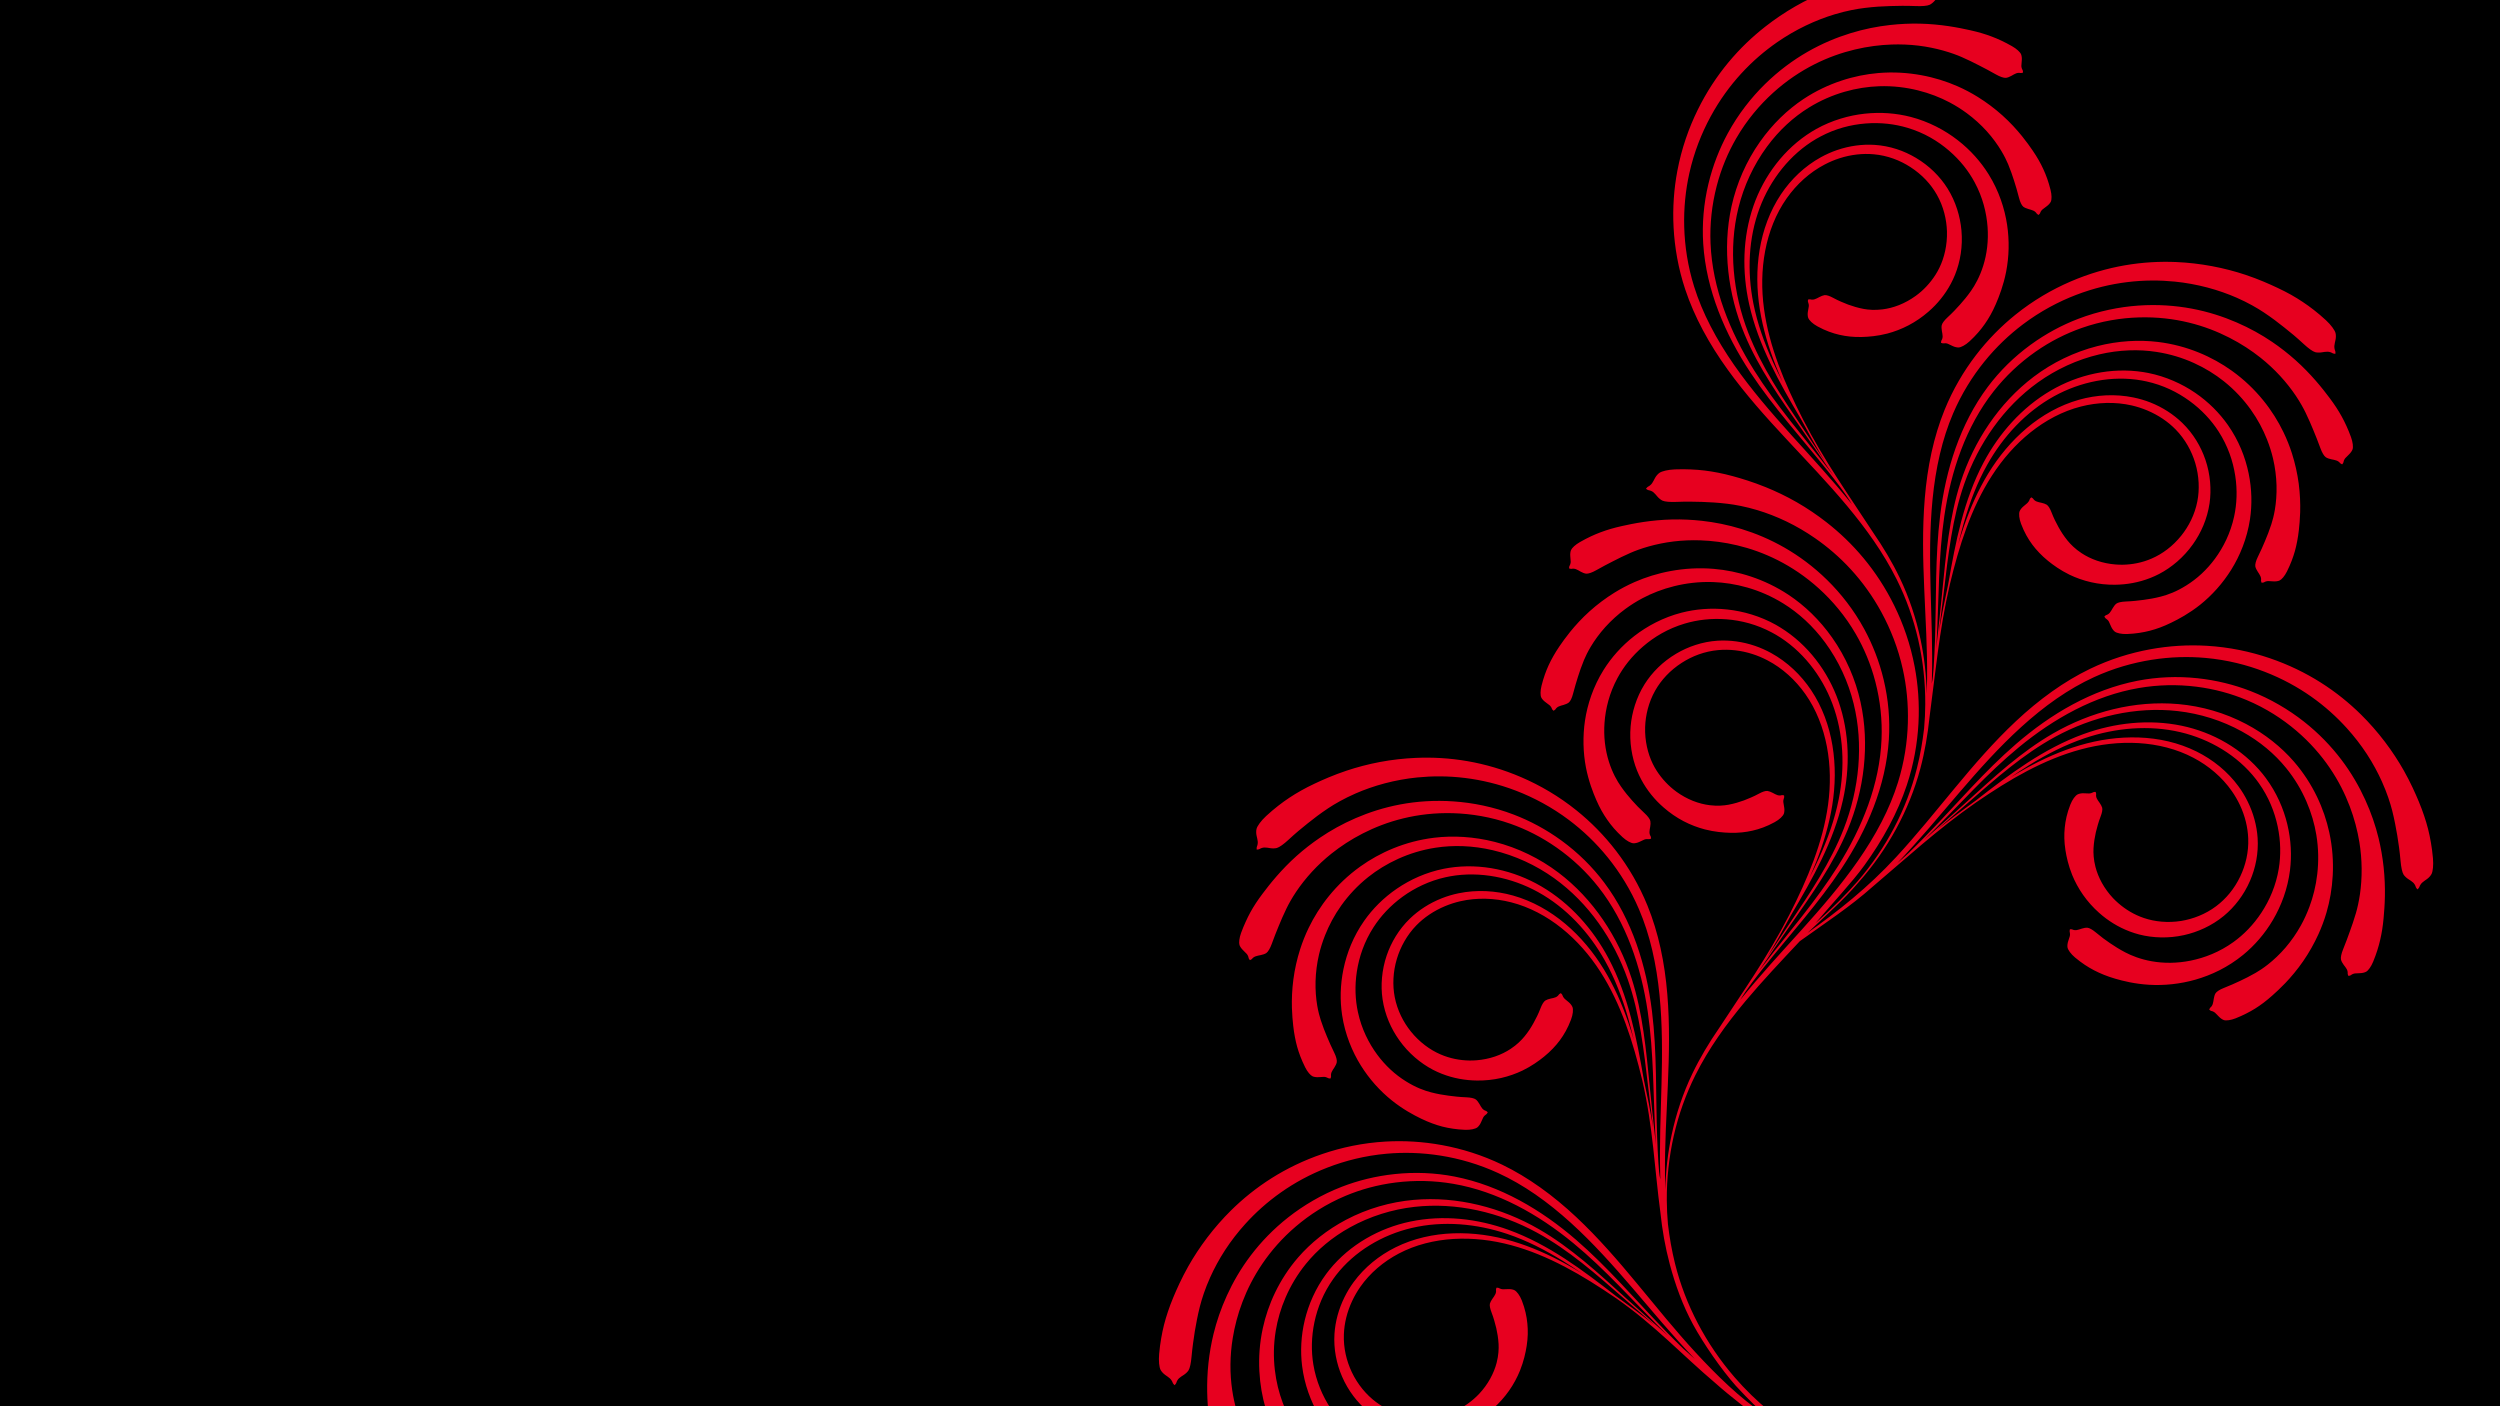 <?xml version="1.0" encoding="UTF-8"?>
<svg version="1.1" viewBox="0 0 1920 1080" xmlns="http://www.w3.org/2000/svg">
<defs>
<clipPath id="a">
<path d="m0-27.638h1920v1080h-1920z" color="#000000"/>
</clipPath>
</defs>
<g transform="translate(0 27.638)">
<path d="m0-27.638h1920v1080h-1920z" color="#000000"/>
<path d="m1466-48.062c-2.009 0.007-3.923 0.047-5.781 0.125-3.716 0.157-7.22 0.459-10.656 0.875-1.718 0.208-3.399 0.444-5.125 0.719-1.726 0.275-3.466 0.586-5.25 0.938-3.568 0.703-7.316 1.57-11.406 2.688-6.403 1.749-15.281 4.389-25.125 8.375-7.626 3.091-15.829 6.996-23.844 11.594-8.014 4.597-15.834 9.895-23 15.5-9.791 7.659-19.478 16.758-28.531 27.687-8.626 10.419-16.668 22.494-23.469 36.344-6.801 13.849-12.349 29.468-15.625 46.844-2.554 13.562-3.694 28.16-2.875 43.469 0.819 15.309 3.566 31.362 8.938 47.531 3.488 10.469 8.034 20.911 13.562 31.281 5.633 10.567 12.065 20.634 18.969 30.219 13.738 19.083 29.279 36.416 45.031 53.312 15.802 16.957 31.809 33.583 46.594 51.281 14.614 17.5 28.071 36.153 38.313 56.719 7.268 14.583 12.796 30.122 16.469 46.25 3.673 16.128 5.506 32.829 5.406 49.687-0.036 6.085-0.327 12.2-0.875 18.312-1.196 10.223-2.962 20.4-5.469 30.438-3.943 15.81-9.851 31.194-17.531 45.844-7.68 14.65-17.133 28.557-28.156 41.312-7.487 8.664-19.395 20.797-32.344 32.156 12.852-15.218 28.366-31.627 37.656-44.531 6.904-9.584 13.336-19.651 18.969-30.219 5.528-10.37 10.074-20.812 13.563-31.281 5.372-16.169 8.149-32.222 8.969-47.531 0.819-15.309-0.352-29.907-2.906-43.469-3.276-17.376-8.824-32.994-15.625-46.844-6.801-13.849-14.843-25.925-23.469-36.344-9.053-10.93-18.741-20.029-28.531-27.687-7.166-5.605-14.986-10.903-23-15.5-8.014-4.597-16.218-8.471-23.844-11.562-9.844-3.986-18.722-6.657-25.125-8.406-4.09-1.117-7.838-1.984-11.406-2.688-1.784-0.352-3.524-0.662-5.25-0.938-1.726-0.275-3.407-0.511-5.125-0.719-3.437-0.416-6.94-0.687-10.656-0.844-3.716-0.157-7.684-0.209-12.094-0.031-5.345 0.216-9.975 1.364-11.844 2.625-1.272 0.858-2.72 2.556-3.5 4.062-0.946 1.829-1.199 2.332-2.188 3.906-0.581 0.925-1.943 2.103-2.812 2.5-0.855 0.391-1.51 1.264-1.906 1.812 0.558 0.382 1.425 1.05 2.344 1.156 0.934 0.107 2.588 0.801 3.375 1.531 1.341 1.244 1.687 1.641 2.969 3.188 1.056 1.274 2.703 2.627 3.969 3.219 1.86 0.869 5.989 1.155 10.625 0.969 3.824-0.154 7.236-0.196 10.469-0.188 3.233 0.008 6.262 0.086 9.281 0.188 3.019 0.102 6.033 0.25 9.219 0.469 3.185 0.219 6.556 0.519 10.281 0.969 5.832 0.704 13.952 2.151 23.062 4.906 7.061 2.132 14.712 5.045 22.281 8.688 7.57 3.642 15.073 8.047 21.938 12.812 9.379 6.511 18.744 14.388 27.625 24.094 8.467 9.248 16.522 20.172 23.438 32.906 6.916 12.734 12.749 27.311 16.375 43.656 2.832 12.757 4.289 26.582 3.875 41.219-0.414 14.636-2.727 30.083-7.594 45.688-3.145 10.114-7.364 20.26-12.594 30.406-5.33 10.339-11.477 20.265-18.094 29.781-13.187 18.952-28.305 36.415-43.719 53.531-15.478 17.18-31.229 34.152-46.781 53.437 5.378-8.914 12.196-17.551 18.188-25.094 10.206-12.833 20.774-25.173 30.969-37.656 10.195-12.484 20.034-25.117 28.844-38.469 9.737-14.746 18.174-30.462 24.5-47 6.326-16.538 10.533-33.895 11.688-51.812 0.963-15.268-0.357-30.759-3.969-45.875-3.414-14.288-8.59-27.3-14.875-38.875-4.062-7.478-8.566-14.339-13.375-20.625-4.809-6.286-9.934-12.027-15.188-17.188-10.508-10.32-21.617-18.454-32.688-24.812-11.167-6.409-22.25-10.988-32.906-14.281-10.656-3.293-20.898-5.27-30.594-6.344-7.407-0.821-15.194-1.199-22.75-1.031-7.826 0.177-15.35 0.923-22 1.906-6.65 0.983-12.415 2.203-16.688 3.156-6.349 1.417-11.37 2.915-16.344 4.781s-9.893 4.123-15.781 7.469c-3.569 2.028-6.261 4.533-6.969 6.25-0.482 1.168-0.7 3.118-0.531 4.688 0.205 1.905 0.257 2.406 0.312 4.094 0.033 0.991-0.391 2.479-0.812 3.094-0.415 0.605-0.419 1.558-0.438 2.156 0.576 0.163 1.492 0.471 2.188 0.281 0.707-0.193 2.198-0.082 3.094 0.312 1.525 0.671 1.973 0.922 3.594 1.875 1.335 0.785 3.072 1.445 4.219 1.562 1.685 0.172 4.628-0.874 7.656-2.594 4.997-2.838 9.081-4.93 13.125-7 4.044-2.07 8.092-4.106 13.281-6.375 3.492-1.527 8.289-3.336 14-4.938 5.711-1.602 12.311-3.013 19.25-3.844 6.699-0.805 13.75-1.084 20.5-0.844 8.837 0.315 18.275 1.459 28.25 3.844 9.975 2.385 20.45 6.004 31.125 11.406 10.586 5.353 21.395 12.518 31.688 21.844 5.146 4.663 10.148 9.858 14.906 15.656 4.758 5.798 9.254 12.188 13.312 19.188 6.284 10.832 11.531 23.151 15.062 36.781 3.736 14.42 5.336 29.284 4.719 44-0.701 17.285-4.413 34.22-10.25 50.531-5.837 16.311-13.814 31.981-23.094 46.781-8.41 13.402-17.899 26.179-27.812 38.844-9.914 12.664-20.26 25.24-30.25 38.281-1.105 1.442-2.184 2.889-3.281 4.344 8.261-12.22 16.501-24.229 24.719-36.031 8.245-11.838 16.517-23.563 24.062-35.594 7.546-12.031 14.394-24.356 19.812-37.375 6.416-15.425 10.671-31.75 12.469-48.344 1.798-16.594 1.132-33.465-2.5-49.938-3.873-17.547-11.244-34.54-21.812-49.531-9.635-13.667-21.112-24.619-33.375-32.781-9.443-6.263-19.27-10.856-28.969-14.094-9.699-3.238-19.289-5.115-28.5-5.906-11.725-1.004-22.8-0.228-32.969 1.625-10.168 1.853-19.437 4.8-27.812 8.469-5.622 2.466-10.808 5.236-15.625 8.219-6.618 4.098-13.164 9.002-19 14.25-5.836 5.248-10.941 10.826-15.062 15.938-3.371 4.185-6.108 8.025-8.156 11.031-1.768 2.594-3.261 5.032-4.594 7.375-1.333 2.342-2.519 4.607-3.594 6.938-1.074 2.33-2.046 4.714-2.969 7.312-0.923 2.599-1.761 5.42-2.562 8.594-0.971 3.847-0.969 7.428-0.188 9.062 0.532 1.112 1.853 2.557 3.125 3.469 1.543 1.106 1.932 1.38 3.219 2.438 0.756 0.621 1.576 1.842 1.75 2.531 0.171 0.678 0.88 1.323 1.312 1.719 0.506-0.296 1.332-0.742 1.656-1.344 0.329-0.612 1.42-1.577 2.312-1.938 1.519-0.615 1.99-0.733 3.781-1.219 1.476-0.4 3.144-1.154 4-1.844 1.258-1.014 2.466-3.647 3.25-6.75 0.647-2.56 1.308-4.859 1.938-7 0.63-2.141 1.237-4.136 1.875-6.125 1.276-3.979 2.592-7.928 4.594-12.75 1.16-2.795 2.866-6.331 5.188-10.219 2.834-4.753 6.614-10.023 11.156-15.062 4.542-5.04 9.862-9.853 15.375-13.906 4.013-2.95 8.379-5.739 13.188-8.281 7.161-3.789 15.278-7.005 24.344-9.25 9.066-2.245 19.116-3.535 29.875-3.156 8.452 0.295 17.359 1.618 26.469 4.25 9.11 2.632 18.404 6.584 27.406 12.156 11.704 7.217 22.81 17.243 32.219 30.062 10.32 14.061 17.75 30.207 21.875 46.969 3.882 15.76 4.935 32.042 3.562 48.25-1.372 16.208-5.184 32.346-11.125 47.656-5.015 12.934-11.471 25.283-18.719 37.406-7.248 12.123-15.262 24.002-23.281 36-5.609 8.389-11.261 16.896-16.906 25.469 6.401-10.675 12.457-21.396 18.312-32.344 8.453-14.284 16.634-28.441 23.594-42.969 7.022-14.657 12.791-29.705 16.312-45.469 5.555-24.921 5.123-51.381-3.344-75.719-3.99-11.463-9.856-22.379-17.375-32.094-7.519-9.715-16.701-18.196-27.344-24.75-1.125-0.693-2.263-1.39-3.406-2.031-6.047-3.376-12.292-5.969-18.562-7.906-6.27-1.937-12.557-3.205-18.75-3.875-12.385-1.34-24.326-0.338-35.219 2.469-7.009 1.813-13.567 4.368-19.594 7.406-6.027 3.038-11.546 6.574-16.531 10.438-9.971 7.728-17.806 16.725-23.688 26.125-4.026 6.456-7.117 13.051-9.438 19.594-2.32 6.542-3.899 13.034-4.844 19.344-0.88 5.88-1.251 12.06-1.125 18.156s0.769 12.1 1.844 17.719c1.011 5.228 2.384 10.099 3.812 14.344 1.428 4.244 2.918 7.869 4.188 10.781 1.32 3.027 2.647 5.709 4.031 8.188 1.385 2.478 2.825 4.751 4.375 6.969 1.55 2.218 3.214 4.397 5.125 6.594 1.911 2.197 4.077 4.41 6.625 6.75 3.088 2.836 6.438 4.585 8.312 4.688 1.276 0.07 3.21-0.391 4.625-1.094 1.717-0.853 2.138-1.061 3.688-1.719 0.91-0.386 2.41-0.536 3.125-0.375 0.704 0.159 1.602-0.196 2.156-0.406-0.054-0.591-0.119-1.559-0.531-2.125-0.419-0.576-0.785-2.003-0.719-2.969 0.113-1.644 0.196-2.114 0.562-3.938 0.302-1.502 0.349-3.359 0.125-4.438-0.33-1.585-2.079-3.86-4.438-6.031-1.946-1.791-3.661-3.452-5.219-5.062-1.558-1.61-2.977-3.15-4.375-4.719-2.796-3.137-5.478-6.374-8.5-10.688-1.454-2.075-3.147-4.742-4.781-7.969s-3.23-6.984-4.531-11.125c-1.409-4.446-2.476-9.36-3.062-14.438-0.587-5.078-0.677-10.34-0.312-15.406 0.391-5.437 1.309-11.088 2.906-16.875 1.597-5.787 3.879-11.674 7.031-17.5 2.29-4.249 5.046-8.482 8.312-12.562 3.266-4.08 7.055-8.031 11.344-11.719 4.288-3.687 9.059-7.136 14.375-10.125 5.316-2.989 11.18-5.525 17.469-7.406 9.768-2.934 20.682-4.248 32.156-3.344 5.737 0.452 11.609 1.444 17.469 3.094 5.86 1.65 11.702 3.977 17.375 7 1.077 0.571 2.157 1.159 3.219 1.781 10.042 5.887 18.817 13.695 26.125 22.75 7.309 9.055 13.141 19.356 17.219 30.219 8.677 23.103 9.733 48.791 4.875 73.313-3.069 15.528-8.457 30.526-15.125 45.219-2.341 5.157-4.858 10.279-7.469 15.375 1.878-4.197 3.7-8.405 5.375-12.656 5.542-14.062 9.86-28.455 12.25-43.281 2.433-15.138 2.663-30.642 0.156-45.812-2.481-15.034-7.798-29.758-16.406-42.625-7.76-11.591-18.192-21.597-30.688-28.469-3.919-2.154-8.048-4.006-12.312-5.469-9.58-3.286-19.392-4.578-28.812-4-5.897 0.374-11.564 1.53-16.906 3.25-5.342 1.72-10.345 4.017-14.938 6.75-5.122 3.039-9.764 6.61-13.812 10.562-4.048 3.952-7.53 8.28-10.406 12.844-3.24 5.165-5.655 10.561-7.406 16-1.751 5.439-2.839 10.927-3.312 16.281-0.553 6.149-0.302 12.154 0.562 17.875 0.864 5.721 2.339 11.156 4.375 16.219 3.779 9.322 9.242 17.193 15.406 23.594 1.596 1.657 3.291 3.241 5.062 4.781 4.617 4.03 9.794 7.607 15.188 10.438 5.393 2.83 10.984 4.906 16.312 6.312 7.619 1.979 14.484 2.492 19.469 2.625 3.297 0.088 6.299-0.026 9.125-0.312 2.826-0.287 5.52-0.734 8.156-1.344 2.695-0.615 5.34-1.393 8.125-2.438 2.785-1.044 5.707-2.353 8.812-4.062 1.863-1.025 3.493-2.182 4.719-3.344 1.226-1.161 2.048-2.3 2.375-3.188 0.445-1.208 0.532-3.197 0.25-4.75-0.342-1.885-0.432-2.37-0.656-4.031-0.132-0.975 0.107-2.456 0.438-3.094 0.325-0.627 0.195-1.574 0.125-2.156-0.577-0.105-1.489-0.328-2.125-0.094-0.646 0.238-2.107 0.215-3-0.125-1.521-0.579-1.921-0.798-3.531-1.688-1.327-0.733-3.021-1.362-4.062-1.5-1.531-0.203-3.999 0.659-6.562 2.062-2.137 1.17-4.14 2.102-6.031 2.938-1.891 0.836-3.676 1.577-5.5 2.25-1.788 0.651-3.612 1.25-5.562 1.812-1.951 0.562-4.048 1.095-6.406 1.531-3.565 0.66-8.622 1.077-14.375 0.344-4.031-0.492-8.43-1.571-12.812-3.312-4.383-1.741-8.763-4.159-12.719-7.031-1.512-1.104-2.929-2.244-4.312-3.469-2.672-2.366-5.25-5.057-7.594-8.062s-4.503-6.309-6.281-9.969c-1.944-3.964-3.449-8.374-4.469-13.094-1.02-4.72-1.535-9.78-1.375-15.031 0.148-4.572 0.808-9.322 2.062-14.063 1.255-4.741 3.103-9.481 5.688-14.031 2.277-4.031 5.123-7.896 8.531-11.5 3.408-3.604 7.399-6.917 11.844-9.781 3.992-2.565 8.348-4.782 13.062-6.469 4.714-1.686 9.759-2.847 15-3.312 8.417-0.767 17.417 0.195 26.25 3.031 3.932 1.262 7.756 2.88 11.406 4.781 11.658 6.068 21.607 15.185 29.188 25.937 8.412 11.924 13.807 25.903 16.562 40.344 2.781 14.592 2.933 29.716 0.906 44.594-1.981 14.595-5.93 28.875-11.125 42.938-5.195 14.062-11.617 27.918-18.688 41.781-16.822 32.728-35.831 59.214-53.938 87-7.685 11.128-14.683 22.773-20.562 35.062-7.118 14.889-12.413 30.685-15.875 47-2.91 13.717-4.505 27.795-4.75 42-0.137-3.735-0.272-7.456-0.312-11.188-0.249-23.059 1.182-46.094 2.188-69.25 1.008-23.079 1.538-46.379-0.406-69.812-0.973-11.772-2.609-23.587-5.188-35.281-2.53-11.476-5.854-22.367-10-32.594-6.414-15.785-14.713-29.794-24.031-41.969-9.318-12.174-19.688-22.532-30.438-31.188-13.775-11.087-28.147-19.353-42.312-25.469-14.165-6.116-28.112-10.084-41.438-12.406-13.982-2.433-27.269-3.065-39.688-2.531-9.089 0.391-18.514 1.448-27.594 3.156-9.08 1.708-17.818 4.055-25.625 6.656-10.074 3.361-18.558 7.141-24.562 9.969-3.836 1.806-7.236 3.562-10.406 5.344-3.17 1.782-6.117 3.585-9 5.5-2.883 1.915-5.697 3.925-8.625 6.219-2.928 2.294-5.981 4.845-9.219 7.844-3.925 3.635-6.71 7.546-7.312 9.719-0.41 1.478-0.386 3.692 0 5.344 0.468 2.006 0.604 2.567 0.875 4.406 0.159 1.081-0.128 2.883-0.531 3.75-0.396 0.853-0.304 1.888-0.25 2.562 0.673-0.072 1.764-0.14 2.531-0.656 0.78-0.525 2.489-1.013 3.562-0.969 1.827 0.075 2.365 0.156 4.344 0.5 1.63 0.283 3.716 0.216 5.062-0.156 1.979-0.547 5.346-3.004 8.75-6.156 2.809-2.6 5.349-4.845 7.812-6.938 2.464-2.093 4.826-3.992 7.188-5.875 4.724-3.766 9.499-7.439 15.75-11.594 4.892-3.252 12.064-7.397 20.781-11.219 6.754-2.963 14.441-5.698 22.562-7.844 8.122-2.146 16.654-3.698 24.969-4.531 11.361-1.138 23.631-1.208 36.688 0.406 12.444 1.535 25.628 4.588 39.156 9.781 6.764 2.596 13.602 5.734 20.438 9.469 6.835 3.735 13.658 8.087 20.344 13.125 10.438 7.862 20.592 17.413 29.781 28.812 9.19 11.399 17.443 24.629 23.875 39.656 4.176 9.734 7.545 20.201 10.156 31.312 2.66 11.323 4.447 22.873 5.594 34.406 2.279 22.976 2.138 46.068 1.531 69.094-0.615 23.115-1.615 46.241-0.969 69.469 0.029 1.049 0.058 2.107 0.094 3.156-0.968-3.67-1.098-8.002-1.469-12.156-0.442-6.807-0.764-13.629-1-20.375-0.572-16.387-0.584-32.636-0.938-48.75-0.353-16.114-1.061-32.063-3.031-47.938-2.171-17.537-5.978-35.003-11.906-51.688-5.929-16.685-13.962-32.593-24.719-46.969-9.182-12.237-20.282-23.163-32.844-32.312-11.874-8.649-24.235-15.185-36.531-19.906-7.945-3.049-15.886-5.342-23.625-7-7.739-1.658-15.31-2.675-22.656-3.188-14.692-1.025-28.421-0.041-40.969 2.312-12.654 2.377-24.07 6.115-34.312 10.531-10.242 4.416-19.336 9.552-27.406 15.031-6.165 4.185-12.3 8.935-17.938 13.969-5.837 5.217-11.081 10.716-15.5 15.781-4.419 5.066-7.995 9.719-10.625 13.219-3.909 5.2-6.805 9.633-9.375 14.281-1.285 2.324-2.443 4.715-3.625 7.312-1.182 2.597-2.379 5.378-3.531 8.562-1.397 3.86-1.795 7.547-1.219 9.312 0.392 1.201 1.509 2.791 2.656 3.875 1.393 1.316 1.768 1.69 2.906 2.938 0.669 0.733 1.297 2.102 1.375 2.844 0.077 0.729 0.688 1.502 1.062 1.969 0.544-0.25 1.438-0.654 1.844-1.25 0.412-0.605 1.656-1.437 2.594-1.719 1.596-0.48 2.055-0.61 3.906-0.938 1.525-0.27 3.302-0.907 4.25-1.562 1.394-0.963 2.97-3.694 4.156-6.969 1.957-5.403 3.643-9.612 5.375-13.813 1.732-4.2 3.496-8.374 5.969-13.469 1.664-3.429 4.134-7.917 7.438-12.844 3.303-4.927 7.45-10.269 12.188-15.406 4.571-4.962 9.71-9.737 15-13.938 6.925-5.498 14.866-10.773 24-15.438 9.134-4.664 19.468-8.739 31.094-11.562 11.527-2.804 24.336-4.377 38.219-3.969 6.941 0.204 14.179 0.899 21.562 2.219 7.384 1.319 14.962 3.25 22.594 5.938 11.813 4.157 23.776 10.147 35.312 18.219 12.205 8.54 23.1 18.814 32.188 30.406 10.691 13.6 18.847 28.868 25 45.062 6.153 16.195 10.29 33.312 12.844 50.594 2.307 15.653 3.347 31.525 4.031 47.594 0.685 16.069 1.004 32.345 1.875 48.75 0.102 1.919 0.226 3.827 0.344 5.75-1.666-14.758-3.201-29.342-4.625-43.75-1.417-14.357-2.77-28.639-4.844-42.688-2.074-14.049-4.855-27.862-9.188-41.281-5.137-15.896-12.498-31.119-21.906-44.906-9.408-13.787-20.885-26.175-34.344-36.344-14.34-10.829-30.978-18.962-48.75-23.5-8.101-2.069-16.132-3.301-23.938-3.812-7.806-0.511-15.406-0.284-22.719 0.594-11.248 1.369-21.678 4.227-31.156 8.062-9.478 3.836-18.013 8.652-25.531 14.031-9.569 6.85-17.502 14.581-24.031 22.594-6.529 8.012-11.638 16.302-15.625 24.531-2.675 5.526-4.836 11.041-6.562 16.438-2.372 7.414-4.157 15.344-5.188 23.125-1.03 7.781-1.31 15.374-1.125 21.938 0.154 5.372 0.606 10.04 1 13.656 0.34 3.12 0.774 5.947 1.281 8.594 0.508 2.647 1.054 5.124 1.75 7.594 1.393 4.94 3.222 9.852 6.125 15.719 1.759 3.556 4.094 6.233 5.75 6.969 1.127 0.5 3.066 0.758 4.625 0.625 1.892-0.161 2.366-0.188 4.031-0.219 0.978-0.018 2.389 0.401 2.969 0.812 0.571 0.405 1.539 0.418 2.125 0.438 0.192-0.554 0.52-1.457 0.375-2.125-0.147-0.679 0.087-2.084 0.531-2.938 0.756-1.454 1.016-1.873 2.062-3.406 0.862-1.263 1.609-2.92 1.812-4 0.298-1.588-0.457-4.381-1.875-7.25-2.34-4.734-4.012-8.583-5.625-12.438-1.613-3.855-3.172-7.72-4.781-12.688-0.933-2.878-1.96-6.692-2.719-11.156-0.931-5.455-1.462-11.906-1.281-18.688 0.181-6.782 1.096-13.9 2.656-20.562 1.136-4.849 2.681-9.788 4.688-14.844 2.985-7.531 7.032-15.281 12.469-22.875 5.437-7.594 12.259-15.083 20.688-21.781 6.62-5.264 14.269-10.024 22.906-13.938 8.637-3.914 18.255-6.954 28.719-8.562 6.794-1.056 13.941-1.482 21.312-1.188 7.372 0.295 14.979 1.305 22.719 3.125 16.979 3.992 33.103 11.432 47.125 21.5 13.186 9.464 24.581 21.189 34.062 34.406 9.481 13.217 17.045 27.937 22.469 43.438 4.585 13.093 7.671 26.699 10.031 40.625 2.36 13.926 3.995 28.168 5.688 42.5 1.192 10.111 2.464 20.317 3.75 30.594-2.075-12.369-4.461-24.522-7.125-36.656-2.843-16.324-5.814-32.472-9.969-48.094-4.178-15.706-9.567-30.913-17.125-45.188-11.958-22.559-29.445-42.364-51.688-55.375-10.478-6.127-22.036-10.651-34.062-13.156-12.026-2.506-24.557-2.989-36.906-1.062-1.306 0.204-2.589 0.433-3.875 0.688-6.791 1.359-13.255 3.433-19.281 6.031-6.026 2.599-11.637 5.738-16.781 9.25-10.289 7.023-18.695 15.543-25.156 24.75-4.153 5.93-7.483 12.089-10.094 18.312-2.611 6.224-4.499 12.512-5.781 18.688-2.565 12.352-2.694 24.314-1.062 35.281 1.13 7.524 3.078 14.518 5.562 21 2.484 6.482 5.496 12.432 8.875 17.844 3.149 5.043 6.852 10.008 10.906 14.562s8.472 8.706 12.938 12.281c4.163 3.319 8.345 6.137 12.188 8.438 3.842 2.3 7.331 4.079 10.188 5.469 2.969 1.445 5.744 2.608 8.406 3.594 2.662 0.986 5.224 1.82 7.844 2.5 2.619 0.68 5.277 1.195 8.156 1.625 2.88 0.43 5.981 0.75 9.438 0.875 4.19 0.151 7.851-0.704 9.344-1.844 1.015-0.775 2.193-2.391 2.812-3.844 0.752-1.764 0.936-2.212 1.688-3.719 0.441-0.885 1.476-1.971 2.125-2.312 0.638-0.336 1.121-1.199 1.406-1.719-0.425-0.414-1.1-1.087-1.781-1.25-0.693-0.165-1.892-0.973-2.469-1.75-0.981-1.324-1.219-1.75-2.125-3.375-0.746-1.339-1.879-2.794-2.75-3.469-1.28-0.992-4.14-1.568-7.344-1.688-2.643-0.099-4.989-0.287-7.219-0.5-2.23-0.213-4.324-0.465-6.406-0.75-2.082-0.285-4.181-0.595-6.375-1-2.194-0.405-4.513-0.904-7.062-1.562-2.453-0.634-5.475-1.576-8.812-2.969-3.337-1.393-6.946-3.258-10.625-5.562-3.958-2.466-7.976-5.488-11.719-8.969-3.743-3.481-7.237-7.41-10.25-11.5-3.233-4.388-6.207-9.28-8.75-14.719-2.543-5.438-4.645-11.429-6.031-17.906-2.035-9.437-2.546-20.01-0.812-31.188 0.867-5.589 2.273-11.337 4.375-17.062 2.102-5.725 4.877-11.423 8.438-16.938 5.523-8.575 12.999-16.674 22.312-23.437 4.657-3.382 9.785-6.419 15.312-8.969 5.528-2.55 11.472-4.616 17.75-6 1.19-0.265 2.382-0.503 3.594-0.719 11.459-2.043 23.218-1.797 34.656 0.344 11.438 2.14 22.563 6.168 32.719 11.781 21.6 11.935 39.084 30.791 51.312 52.594 7.749 13.801 13.405 28.684 17.875 44.188 1.595 5.534 3.032 11.145 4.375 16.812-1.319-4.501-2.703-8.968-4.219-13.375-4.917-14.292-10.971-28.016-18.781-40.844-7.98-13.092-17.867-25.06-29.625-34.969-11.649-9.823-25.286-17.555-40.188-21.75-13.428-3.776-27.847-4.607-41.812-1.719-4.379 0.907-8.714 2.187-12.906 3.844-9.419 3.722-17.711 9.099-24.5 15.656-4.242 4.114-7.836 8.66-10.781 13.437-2.945 4.777-5.282 9.783-7 14.844-1.921 5.637-3.082 11.366-3.594 17-0.512 5.634-0.37 11.162 0.406 16.5 0.89 6.032 2.55 11.758 4.75 17.031 2.2 5.273 4.946 10.09 8.062 14.469 3.573 5.036 7.659 9.461 12.031 13.25 4.372 3.789 9.039 6.972 13.875 9.5 8.927 4.635 18.156 7.042 27 7.906 2.289 0.224 4.622 0.354 6.969 0.375 6.128 0.067 12.373-0.588 18.312-1.938 5.939-1.35 11.566-3.359 16.531-5.75 7.079-3.442 12.654-7.521 16.531-10.656 2.565-2.074 4.756-4.134 6.719-6.188 1.963-2.053 3.735-4.105 5.344-6.281 1.65-2.217 3.153-4.554 4.594-7.156 1.44-2.603 2.78-5.465 4.031-8.781 0.751-1.989 1.228-3.946 1.406-5.625 0.178-1.679 0.078-3.082-0.25-3.969-0.446-1.207-1.652-2.783-2.875-3.781-1.485-1.212-1.876-1.507-3.125-2.625-0.733-0.656-1.525-1.926-1.688-2.625-0.16-0.688-0.85-1.353-1.281-1.75-0.507 0.295-1.356 0.753-1.688 1.344-0.337 0.601-1.443 1.522-2.344 1.844-1.533 0.547-2.01 0.631-3.812 1-1.485 0.304-3.15 0.897-4.031 1.469-1.296 0.84-2.649 3.143-3.688 5.875-0.866 2.277-1.761 4.261-2.656 6.125-0.895 1.863-1.8 3.585-2.75 5.281-0.938 1.656-1.882 3.306-3 5-1.118 1.694-2.397 3.418-3.906 5.281-2.282 2.817-5.867 6.447-10.719 9.625-3.385 2.243-7.443 4.291-11.906 5.812-4.463 1.522-9.314 2.522-14.188 2.906-1.867 0.142-3.715 0.22-5.562 0.188-7.137-0.127-14.792-1.494-22.25-4.75-4.052-1.752-8.066-4.104-11.906-7.031-3.84-2.927-7.524-6.465-10.812-10.562-2.856-3.572-5.438-7.58-7.562-12-2.124-4.42-3.793-9.236-4.781-14.375-0.886-4.544-1.22-9.327-0.969-14.281 0.252-4.954 1.105-10.06 2.625-15.125 1.37-4.543 3.291-9.094 5.781-13.438 2.49-4.344 5.535-8.524 9.219-12.281 5.903-6.049 13.379-11.108 21.938-14.687 3.81-1.593 7.74-2.857 11.75-3.781 12.806-2.955 26.315-2.442 39.062 0.812 14.139 3.606 27.339 10.714 38.812 19.906 11.59 9.291 21.536 20.682 29.656 33.313 7.971 12.386 14.226 25.807 19.406 39.875 5.181 14.068 9.27 28.775 12.875 43.812 8.247 35.628 9.398 68.136 13.875 101.34 1.384 13.337 3.709 26.605 7.188 39.656 4.255 15.945 9.944 31.689 17.906 46.344 7.962 14.655 21.631 34.453 32.875 47.125 10.679 11.551 17.749 18.292 24.188 23.656-0.74-0.516-1.457-1.051-2.219-1.562-19.08-12.799-37.241-30.79-52.719-47.531-15.652-16.936-30.089-34.932-44.875-52.781-14.733-17.793-29.934-35.455-47.094-51.531-8.618-8.078-17.775-15.712-27.531-22.656-9.574-6.815-19.315-12.665-29.25-17.469-15.345-7.405-30.954-12.221-46.031-15-15.077-2.779-29.66-3.541-43.438-2.75-17.653 1.016-33.892 4.535-48.5 9.5-14.608 4.965-27.622 11.378-39.063 18.594-12.002 7.574-22.272 15.993-31.125 24.719-6.479 6.386-12.724 13.518-18.312 20.875-5.589 7.357-10.517 14.928-14.562 22.094-5.218 9.25-8.974 17.75-11.531 23.875-1.633 3.913-2.969 7.521-4.125 10.969-1.156 3.448-2.146 6.739-3 10.094-0.854 3.355-1.555 6.772-2.188 10.438-0.633 3.665-1.173 7.604-1.562 12-0.473 5.329 0.052 10.078 1.062 12.094 0.687 1.371 2.2 3.002 3.594 3.969 1.692 1.173 2.128 1.473 3.562 2.656 0.843 0.695 1.843 2.243 2.125 3.156 0.278 0.898 1.07 1.63 1.562 2.094 0.451-0.504 1.215-1.321 1.438-2.219 0.227-0.913 1.143-2.438 1.969-3.125 1.405-1.17 1.864-1.459 3.562-2.531 1.399-0.884 2.938-2.321 3.688-3.5 1.101-1.733 1.901-5.754 2.312-10.375 0.339-3.812 0.764-7.264 1.188-10.469 0.424-3.205 0.855-6.207 1.344-9.188 0.489-2.981 1.03-5.932 1.656-9.062 0.626-3.131 1.325-6.394 2.25-10.031 1.448-5.693 3.973-13.6 7.875-22.281 3.021-6.728 6.884-13.961 11.469-21 4.585-7.039 9.892-13.867 15.5-20.062 7.662-8.464 16.734-16.752 27.5-24.312 10.259-7.208 22.108-13.777 35.625-19 13.517-5.223 28.699-9.129 45.375-10.625 13.015-1.17 26.944-0.853 41.406 1.438 14.462 2.291 29.462 6.575 44.312 13.406 9.627 4.418 19.173 9.916 28.562 16.406 9.568 6.614 18.601 13.965 27.188 21.75 17.101 15.512 32.475 32.734 47.469 50.219 15.049 17.557 30.7 36.518 47.812 54.406-1.928-1.536-5.783-5.282-8.781-7.844-16.772-16.091-33.417-34.701-47.969-50.125-11.07-11.715-22.328-23.079-34.438-33.531-13.373-11.551-27.88-21.946-43.469-30.344-15.588-8.398-32.255-14.803-49.875-18.25-15.018-2.917-30.545-3.546-46-1.906-14.608 1.55-28.213 4.973-40.5 9.719-7.938 3.068-15.304 6.663-22.156 10.625-6.852 3.962-13.176 8.265-18.969 12.812-11.585 9.095-21.084 19.088-28.812 29.25-7.79 10.251-13.74 20.667-18.375 30.812-4.635 10.145-7.97 20.054-10.281 29.531-1.765 7.24-3.102 14.892-3.906 22.406-0.83 7.784-1.089 15.373-0.969 22.094 0.12 6.721 0.603 12.578 1 16.938 0.589 6.479 1.444 11.672 2.656 16.844 1.212 5.172 2.782 10.325 5.344 16.594 1.553 3.8 3.732 6.796 5.344 7.719 1.096 0.628 3.015 1.091 4.594 1.125 1.916 0.042 2.381 0.057 4.062 0.219 0.987 0.095 2.382 0.69 2.938 1.188 0.546 0.489 1.534 0.624 2.125 0.719 0.236-0.55 0.63-1.443 0.531-2.156-0.1-0.726 0.213-2.162 0.719-3 0.862-1.426 1.19-1.859 2.344-3.344 0.95-1.223 1.83-2.847 2.094-3.969 0.387-1.649-0.308-4.713-1.625-7.938-2.173-5.32-3.717-9.629-5.25-13.906-1.533-4.277-3.01-8.531-4.594-13.969-1.066-3.659-2.239-8.693-3.094-14.562-0.855-5.87-1.38-12.574-1.312-19.562 0.062-6.747 0.675-13.743 1.781-20.406 1.448-8.723 3.76-17.945 7.406-27.531 3.646-9.586 8.615-19.545 15.344-29.438 6.669-9.811 15.117-19.585 25.687-28.594 5.285-4.504 11.076-8.807 17.438-12.781 6.361-3.974 13.287-7.624 20.75-10.75 11.55-4.84 24.467-8.467 38.438-10.219 14.78-1.853 29.704-1.502 44.219 1 17.052 2.915 33.387 8.772 48.812 16.656 15.426 7.885 29.952 17.802 43.438 28.906 12.211 10.062 23.652 21.104 34.938 32.562 13.651 13.82 25.586 26.618 37.75 38.531-10.982-9.697-21.765-19.335-32.344-28.938-10.681-9.698-21.257-19.377-32.219-28.406-10.962-9.029-22.285-17.391-34.5-24.438-14.473-8.344-30.15-14.71-46.375-18.625-16.225-3.915-33.009-5.392-49.812-3.906-17.899 1.587-35.713 6.695-51.938 15.25-14.792 7.799-27.112 17.762-36.781 28.875-7.425 8.56-13.23 17.704-17.687 26.906-4.457 9.202-7.532 18.467-9.5 27.5-2.502 11.499-3.188 22.615-2.656 32.938 0.532 10.322 2.25 19.879 4.812 28.656 1.723 5.893 3.817 11.402 6.156 16.562 3.213 7.09 7.233 14.225 11.688 20.688 4.455 6.462 9.335 12.256 13.875 17 3.717 3.881 7.188 7.051 9.906 9.469 4.691 4.172 8.779 7.239 13.125 9.969 2.173 1.365 4.416 2.594 6.875 3.844 2.459 1.25 5.143 2.485 8.188 3.688 3.69 1.457 7.247 1.909 8.969 1.344 1.171-0.385 2.745-1.481 3.812-2.625 1.296-1.389 1.661-1.766 2.875-2.906 0.713-0.669 2.013-1.322 2.719-1.406 0.695-0.083 1.427-0.715 1.875-1.094-0.229-0.54-0.569-1.414-1.125-1.812-0.565-0.405-1.35-1.6-1.594-2.531-0.414-1.585-0.529-2.098-0.781-3.938-0.208-1.515-0.739-3.25-1.312-4.188-0.844-1.378-3.274-2.917-6.25-4.094-2.455-0.971-4.645-1.882-6.688-2.781-2.042-0.899-3.953-1.768-5.844-2.656-3.782-1.777-7.506-3.614-12.031-6.219-2.622-1.509-5.943-3.635-9.5-6.438-4.349-3.421-9.085-7.848-13.5-13-4.415-5.152-8.501-11.043-11.813-17.031-2.41-4.359-4.597-9.092-6.5-14.188-2.838-7.588-5.001-16.002-6.062-25.281-1.062-9.279-1.04-19.41 0.719-30.031 1.379-8.344 3.844-17.023 7.625-25.719 3.781-8.696 8.88-17.413 15.563-25.625 8.661-10.68 20.047-20.41 33.969-28.094 15.271-8.428 32.191-13.719 49.344-15.656 16.128-1.825 32.446-0.787 48.344 2.656 15.898 3.443 31.393 9.298 45.812 17.156 12.183 6.635 23.596 14.661 34.688 23.406 11.092 8.746 21.851 18.224 32.719 27.719 7.577 6.622 15.278 13.289 23.031 19.969-9.743-7.7-19.588-15.085-29.625-22.25-13.063-10.209-26.049-20.148-39.594-28.938-13.633-8.847-27.819-16.513-43-22.031-24-8.711-50.308-11.676-75.531-6.406-11.881 2.484-23.462 6.885-34.062 13.094-10.6 6.208-20.227 14.225-28.094 23.938-0.832 1.027-1.623 2.073-2.406 3.125-4.125 5.563-7.524 11.437-10.25 17.406-2.727 5.969-4.79 12.038-6.25 18.094-2.92 12.111-3.446 24.087-2.062 35.25 0.898 7.184 2.574 14.008 4.812 20.375 2.238 6.367 5.027 12.278 8.219 17.719 6.383 10.881 14.308 19.835 22.875 26.875 5.885 4.822 12.029 8.734 18.219 11.875 6.19 3.141 12.427 5.503 18.562 7.25 5.718 1.629 11.782 2.81 17.844 3.469 6.062 0.658 12.134 0.781 17.844 0.438 5.314-0.331 10.295-1.004 14.688-1.875s8.199-1.928 11.25-2.812c3.171-0.92 5.989-1.883 8.625-2.938 2.636-1.055 5.101-2.216 7.5-3.469 2.399-1.252 4.732-2.606 7.156-4.219 2.424-1.613 4.915-3.462 7.562-5.688 3.209-2.698 5.376-5.81 5.719-7.656 0.233-1.256 0.015-3.226-0.5-4.719-0.626-1.812-0.797-2.285-1.25-3.906-0.266-0.952-0.221-2.436 0.031-3.125 0.248-0.677 0.012-1.642-0.125-2.219-0.593-0.022-1.542-0.055-2.156 0.281-0.625 0.342-2.082 0.534-3.031 0.344-1.616-0.324-2.082-0.465-3.844-1.062-1.451-0.492-3.245-0.834-4.344-0.75-1.615 0.123-4.106 1.627-6.562 3.688-2.026 1.699-3.89 3.162-5.688 4.5-1.797 1.338-3.515 2.534-5.25 3.719-1.735 1.185-3.507 2.329-5.406 3.5-1.899 1.171-3.917 2.372-6.25 3.594-2.244 1.175-5.184 2.482-8.594 3.688-3.409 1.206-7.319 2.304-11.594 3.062-4.59 0.826-9.576 1.258-14.688 1.188-5.111-0.071-10.335-0.644-15.312-1.656-5.341-1.086-10.841-2.704-16.375-5.031-5.534-2.328-11.127-5.375-16.5-9.25-7.839-5.634-15.288-13.14-21.5-22.594-3.106-4.727-5.906-9.938-8.188-15.594-2.281-5.656-4.067-11.74-5.125-18.219-1.655-10.064-1.527-21.112 0.844-32.375 1.185-5.632 2.923-11.307 5.312-16.906 2.389-5.599 5.429-11.106 9.156-16.344 0.705-0.995 1.403-1.965 2.156-2.938 7.129-9.202 16.05-16.947 25.969-23.031s20.859-10.539 32.156-13.188c24.026-5.636 49.65-3.374 73.344 4.594 15.005 5.038 29.161 12.312 42.875 20.812 4.804 2.978 9.54 6.106 14.25 9.344-3.905-2.391-7.828-4.707-11.812-6.906-13.234-7.302-26.947-13.412-41.344-17.688-14.7-4.357-30.039-6.569-45.406-6.031-15.229 0.529-30.509 3.866-44.375 10.75-12.492 6.206-23.799 15.272-32.219 26.781-2.64 3.61-4.971 7.459-6.969 11.5-4.489 9.078-7.05 18.645-7.688 28.063-0.773 11.792 1.573 23.095 5.812 32.906 2.356 5.47 5.319 10.478 8.719 15 3.399 4.522 7.25 8.53 11.406 11.969 4.706 3.877 9.738 7.002 14.906 9.438 5.169 2.435 10.47 4.186 15.719 5.344 6.027 1.339 11.997 1.903 17.781 1.781 5.784-0.122 11.374-0.913 16.656-2.281 9.73-2.55 18.236-6.959 25.375-12.25 1.848-1.37 3.652-2.847 5.406-4.406 4.59-4.061 8.781-8.734 12.281-13.719 3.5-4.985 6.296-10.271 8.375-15.375 2.942-7.302 4.384-14.043 5.156-18.969 0.511-3.259 0.765-6.254 0.844-9.094 0.079-2.84-0.046-5.526-0.312-8.219-0.263-2.751-0.697-5.51-1.375-8.406-0.678-2.896-1.579-5.951-2.875-9.25-0.777-1.979-1.756-3.729-2.75-5.094-0.994-1.365-2.037-2.343-2.875-2.781-1.141-0.596-3.079-0.924-4.656-0.844-1.914 0.097-2.418 0.116-4.094 0.125-0.984 0.005-2.41-0.403-3-0.812-0.58-0.403-1.507-0.401-2.094-0.406-0.178 0.559-0.494 1.433-0.344 2.094 0.153 0.672-0.079 2.064-0.531 2.906-0.77 1.434-1.036 1.861-2.125 3.344-0.897 1.222-1.761 2.797-2.031 3.812-0.398 1.492 0.157 4.058 1.219 6.781 0.885 2.27 1.539 4.361 2.125 6.344 0.586 1.983 1.099 3.855 1.531 5.75 0.415 1.857 0.787 3.743 1.094 5.75 0.307 2.007 0.557 4.137 0.688 6.531 0.197 3.62-0.033 8.733-1.5 14.344-1.006 3.934-2.679 8.159-4.969 12.281-2.29 4.122-5.206 8.133-8.562 11.688-1.289 1.358-2.639 2.629-4.031 3.844-5.379 4.693-11.972 8.819-19.688 11.406-4.181 1.419-8.688 2.376-13.5 2.781-4.811 0.405-9.906 0.271-15.094-0.562-4.515-0.734-9.147-2.022-13.688-3.875-4.54-1.853-8.976-4.289-13.156-7.438-3.705-2.776-7.207-6.126-10.344-9.969-3.136-3.843-5.918-8.162-8.188-12.938-4.062-8.577-6.518-18.611-6.094-29.125 0.321-8.446 2.428-17.198 6.375-25.594 1.757-3.737 3.833-7.343 6.188-10.719 7.516-10.781 17.894-19.489 29.531-25.625 12.905-6.81 27.45-10.372 42.125-11.25 14.828-0.883 29.85 0.891 44.344 4.812 14.22 3.839 27.878 9.604 41.156 16.562 13.278 6.959 26.163 15.144 39.344 24.156 30.054 20.946 50.986 43.852 76.312 65.25 9.963 8.952 31.584 26.099 42.906 33.438 12.977 9.634 25.454 19.417 32.281 24-4.222-2.655-16-18.357-19.343-21.926-4.513-4.818-11.222-11.41-14.18-13.828-9.82-8.027-18.853-16.842-27.008-26.277-11.023-12.756-20.476-26.662-28.156-41.313-7.68-14.65-13.589-30.034-17.531-45.844-2.507-10.038-4.273-20.215-5.469-30.437-0.548-6.112-0.839-12.227-0.875-18.312-0.1-16.859 1.733-33.559 5.406-49.687 3.673-16.128 9.201-31.667 16.469-46.25 10.242-20.566 23.699-39.219 38.312-56.719 13.344-15.973 27.686-31.056 41.969-46.312 19.487-13.983 38.846-26.58 56-41.906 25.327-21.398 49.29-43.711 79.344-64.656 13.18-9.012 26.034-17.229 39.312-24.188 13.278-6.959 26.936-12.692 41.156-16.531 14.494-3.921 29.515-5.727 44.344-4.844 14.675 0.878 29.251 4.471 42.156 11.281 11.637 6.136 21.984 14.844 29.5 25.625 2.354 3.376 4.431 6.95 6.188 10.688 3.947 8.396 6.054 17.179 6.375 25.625 0.424 10.514-2.031 20.548-6.094 29.125-2.27 4.776-5.02 9.095-8.156 12.938-3.136 3.843-6.67 7.192-10.375 9.969-4.18 3.148-8.616 5.584-13.156 7.438-4.54 1.853-9.173 3.141-13.688 3.875-5.188 0.833-10.251 0.968-15.062 0.562-4.811-0.405-9.35-1.363-13.531-2.781-7.715-2.587-14.309-6.714-19.688-11.406-1.392-1.215-2.742-2.486-4.031-3.844-3.357-3.554-6.273-7.565-8.562-11.688-2.29-4.122-3.963-8.378-4.969-12.312-1.467-5.611-1.696-10.693-1.5-14.312 0.13-2.394 0.38-4.524 0.688-6.531 0.307-2.007 0.678-3.893 1.094-5.75 0.433-1.895 0.945-3.767 1.531-5.75 0.586-1.983 1.24-4.074 2.125-6.344 1.062-2.723 1.616-5.289 1.219-6.781-0.27-1.015-1.134-2.622-2.031-3.844-1.089-1.483-1.355-1.878-2.125-3.312-0.452-0.842-0.653-2.235-0.5-2.906 0.15-0.661-0.197-1.535-0.375-2.094-0.586 0.005-1.514 0.003-2.094 0.406-0.59 0.41-2.016 0.818-3 0.812-1.676-0.009-2.18-0.059-4.094-0.156-1.577-0.08-3.516 0.279-4.656 0.875-0.838 0.438-1.881 1.416-2.875 2.781-0.994 1.365-1.941 3.115-2.719 5.094-1.296 3.299-2.229 6.354-2.906 9.25-0.678 2.896-1.111 5.655-1.375 8.406-0.266 2.693-0.391 5.379-0.312 8.219 0.079 2.84 0.333 5.835 0.844 9.094 0.773 4.926 2.215 11.667 5.156 18.969 2.079 5.104 4.906 10.39 8.406 15.375 3.5 4.985 7.66 9.658 12.25 13.719 1.755 1.559 3.558 3.037 5.406 4.406 7.139 5.291 15.645 9.7 25.375 12.25 5.283 1.369 10.872 2.128 16.656 2.25 5.784 0.122 11.754-0.412 17.781-1.75 5.249-1.157 10.55-2.94 15.719-5.375 5.169-2.435 10.201-5.529 14.906-9.406 4.156-3.439 8.007-7.447 11.406-11.969 3.399-4.522 6.363-9.53 8.719-15 4.24-9.812 6.585-21.114 5.812-32.906-0.637-9.417-3.198-18.984-7.688-28.062-1.998-4.041-4.329-7.89-6.969-11.5-8.42-11.51-19.727-20.575-32.219-26.781-13.866-6.884-29.115-10.253-44.344-10.781-15.367-0.537-30.707 1.674-45.406 6.031-14.397 4.276-28.11 10.416-41.344 17.719-3.985 2.199-7.939 4.515-11.844 6.906 4.71-3.237 9.445-6.397 14.25-9.375 13.714-8.501 27.87-15.743 42.875-20.781 23.694-7.968 49.317-10.23 73.344-4.594 11.297 2.649 22.237 7.103 32.156 13.188 9.919 6.085 18.84 13.829 25.969 23.031 0.754 0.973 1.452 1.943 2.156 2.938 3.727 5.237 6.767 10.745 9.156 16.344 2.389 5.599 4.127 11.275 5.312 16.906 2.371 11.263 2.499 22.311 0.844 32.375-1.058 6.479-2.844 12.563-5.125 18.219-2.281 5.656-5.082 10.867-8.188 15.594-6.212 9.453-13.661 16.96-21.5 22.594-5.373 3.875-10.966 6.923-16.5 9.25-5.534 2.328-11.033 3.945-16.375 5.031-4.978 1.012-10.202 1.585-15.312 1.656-5.111 0.071-10.097-0.362-14.688-1.188-4.274-0.758-8.184-1.857-11.594-3.062-3.409-1.206-6.318-2.544-8.562-3.719-2.333-1.222-4.383-2.391-6.281-3.562-1.899-1.171-3.671-2.315-5.406-3.5-1.735-1.185-3.453-2.381-5.25-3.719-1.797-1.338-3.661-2.832-5.688-4.531-2.456-2.06-4.948-3.533-6.562-3.656-1.098-0.084-2.893 0.227-4.344 0.719-1.762 0.597-2.228 0.77-3.844 1.094-0.949 0.19-2.407-0.002-3.031-0.344-0.614-0.336-1.564-0.303-2.156-0.281-0.137 0.577-0.373 1.541-0.125 2.219 0.252 0.689 0.297 2.173 0.031 3.125-0.453 1.621-0.624 2.094-1.25 3.906-0.515 1.493-0.733 3.463-0.5 4.719 0.343 1.846 2.51 4.958 5.719 7.656 2.647 2.226 5.138 4.075 7.562 5.688 2.424 1.613 4.757 2.966 7.156 4.219 2.399 1.252 4.864 2.383 7.5 3.438 2.636 1.055 5.454 2.049 8.625 2.969 3.051 0.885 6.857 1.91 11.25 2.781 4.393 0.871 9.373 1.576 14.688 1.906 5.71 0.344 11.782 0.221 17.844-0.438 6.062-0.658 12.125-1.84 17.844-3.469 6.136-1.748 12.372-4.109 18.562-7.25 6.19-3.141 12.334-7.053 18.219-11.875 8.567-7.04 16.493-15.994 22.875-26.875 3.191-5.441 5.98-11.351 8.219-17.719 2.238-6.367 3.915-13.191 4.812-20.375 1.384-11.163 0.858-23.139-2.062-35.25-1.46-6.055-3.523-12.124-6.25-18.094-2.727-5.969-6.125-11.843-10.25-17.406-0.783-1.052-1.575-2.098-2.406-3.125-7.867-9.712-17.493-17.729-28.094-23.938-10.6-6.208-22.151-10.61-34.031-13.094-25.224-5.269-51.562-2.305-75.562 6.406-15.181 5.518-29.367 13.185-43 22.031-13.545 8.789-26.531 18.728-39.594 28.938-10.037 7.165-19.882 14.55-29.625 22.25 7.754-6.68 15.454-13.347 23.031-19.969 10.868-9.495 21.627-18.973 32.719-27.719 11.092-8.746 22.505-16.771 34.688-23.406 14.42-7.859 29.915-13.713 45.812-17.156 15.898-3.443 32.216-4.481 48.344-2.656 17.153 1.938 34.073 7.228 49.344 15.656 13.922 7.684 25.308 17.414 33.969 28.094 6.682 8.211 11.782 16.929 15.562 25.625 3.781 8.696 6.246 17.375 7.625 25.719 1.758 10.621 1.78 20.721 0.719 30-1.062 9.279-3.225 17.724-6.062 25.312-1.903 5.095-4.09 9.829-6.5 14.188-3.312 5.988-7.398 11.88-11.812 17.031-4.415 5.152-9.151 9.547-13.5 12.969-3.557 2.802-6.878 4.96-9.5 6.469-4.525 2.604-8.249 4.442-12.031 6.219-1.891 0.888-3.801 1.757-5.844 2.656-2.042 0.899-4.232 1.811-6.688 2.781-2.976 1.177-5.406 2.716-6.25 4.094-0.574 0.937-1.105 2.672-1.312 4.188-0.252 1.839-0.367 2.352-0.781 3.938-0.243 0.931-1.029 2.126-1.594 2.531-0.556 0.398-0.896 1.273-1.125 1.812 0.448 0.379 1.18 1.011 1.875 1.094 0.706 0.084 2.006 0.737 2.719 1.406 1.214 1.14 1.579 1.518 2.875 2.906 1.067 1.144 2.641 2.24 3.812 2.625 1.721 0.565 5.279 0.114 8.969-1.344 3.044-1.202 5.729-2.438 8.188-3.688 2.459-1.25 4.702-2.479 6.875-3.844 4.346-2.73 8.434-5.796 13.125-9.969 2.718-2.418 6.189-5.588 9.906-9.469 4.54-4.744 9.42-10.538 13.875-17 4.455-6.462 8.474-13.598 11.688-20.688 2.339-5.16 4.433-10.67 6.156-16.562 2.563-8.778 4.281-18.365 4.812-28.688 0.532-10.322-0.154-21.407-2.656-32.906-1.968-9.033-5.043-18.298-9.5-27.5-4.457-9.202-10.263-18.346-17.688-26.906-9.67-11.113-21.99-21.076-36.781-28.875-16.225-8.555-34.038-13.663-51.938-15.25-16.803-1.486-33.587-0.009-49.812 3.906-16.225 3.915-31.902 10.281-46.375 18.625-12.215 7.047-23.538 15.377-34.5 24.406-10.962 9.029-21.538 18.739-32.219 28.438-10.579 9.603-21.362 19.24-32.344 28.938 12.164-11.913 24.099-24.711 37.75-38.531 11.286-11.459 22.727-22.5 34.938-32.562 13.485-11.104 28.012-21.022 43.438-28.906 15.426-7.885 31.761-13.741 48.812-16.656 14.515-2.502 29.438-2.853 44.219-1 13.971 1.752 26.888 5.378 38.438 10.219 7.463 3.126 14.389 6.776 20.75 10.75 6.361 3.974 12.152 8.277 17.438 12.781 10.57 9.009 19.05 18.783 25.719 28.594 6.729 9.892 11.666 19.82 15.312 29.406 3.646 9.586 5.99 18.84 7.438 27.562 1.106 6.663 1.688 13.66 1.75 20.406 0.068 6.988-0.426 13.693-1.281 19.562-0.855 5.87-2.028 10.903-3.094 14.562-1.583 5.438-3.092 9.692-4.625 13.969-1.533 4.277-3.077 8.586-5.25 13.906-1.317 3.225-1.981 6.257-1.594 7.906 0.264 1.122 1.112 2.777 2.062 4 1.154 1.484 1.482 1.886 2.344 3.312 0.506 0.838 0.819 2.306 0.719 3.031-0.099 0.714 0.326 1.606 0.562 2.156 0.591-0.095 1.548-0.229 2.094-0.719 0.555-0.497 1.95-1.092 2.938-1.188 1.681-0.162 2.147-0.177 4.062-0.219 1.579-0.035 3.498-0.497 4.594-1.125 1.611-0.923 3.791-3.919 5.344-7.719 2.562-6.269 4.132-11.422 5.344-16.594 1.212-5.172 2.067-10.365 2.656-16.844 0.397-4.36 0.88-10.217 1-16.938 0.12-6.721-0.139-14.31-0.969-22.094-0.805-7.515-2.141-15.198-3.906-22.438-2.311-9.477-5.647-19.355-10.281-29.5-4.635-10.145-10.585-20.562-18.375-30.812-7.728-10.162-17.228-20.155-28.812-29.25-5.792-4.547-12.117-8.851-18.969-12.812-6.852-3.962-14.219-7.557-22.156-10.625-12.287-4.746-25.892-8.2-40.5-9.75-15.455-1.64-30.982-0.98-46 1.938-17.62 3.447-34.287 9.821-49.875 18.219-15.588 8.398-30.096 18.824-43.469 30.375-12.109 10.452-23.367 21.817-34.438 33.531-14.552 15.424-31.196 34.034-47.969 50.125-2.998 2.562-6.853 6.307-8.781 7.844 17.112-17.888 32.764-36.85 47.812-54.406 14.994-17.485 30.368-34.706 47.469-50.219 8.587-7.785 17.619-15.168 27.188-21.781 9.39-6.49 18.936-11.988 28.562-16.406 14.85-6.831 29.882-11.084 44.344-13.375 14.462-2.291 28.36-2.607 41.375-1.438 16.676 1.496 31.858 5.402 45.375 10.625 13.517 5.223 25.397 11.792 35.656 19 10.766 7.561 19.806 15.848 27.469 24.312 5.608 6.195 10.915 13.024 15.5 20.062 4.585 7.039 8.447 14.272 11.469 21 3.902 8.681 6.428 16.557 7.875 22.25 0.925 3.637 1.624 6.932 2.25 10.062 0.626 3.131 1.167 6.082 1.656 9.062 0.489 2.981 0.951 5.983 1.375 9.188 0.424 3.205 0.817 6.625 1.156 10.438 0.411 4.621 1.212 8.673 2.312 10.406 0.749 1.179 2.288 2.616 3.688 3.5 1.698 1.073 2.157 1.361 3.562 2.531 0.825 0.687 1.773 2.212 2 3.125 0.223 0.898 0.955 1.714 1.406 2.219 0.493-0.464 1.285-1.196 1.562-2.094 0.282-0.913 1.282-2.462 2.125-3.156 1.435-1.183 1.87-1.483 3.562-2.656 1.394-0.967 2.906-2.598 3.594-3.969 1.01-2.016 1.535-6.765 1.062-12.094-0.39-4.396-0.93-8.335-1.562-12-0.633-3.665-1.334-7.083-2.188-10.438-0.854-3.355-1.844-6.646-3-10.094-1.156-3.448-2.492-7.056-4.125-10.969-2.557-6.125-6.313-14.625-11.531-23.875-4.046-7.166-8.974-14.737-14.562-22.094-5.589-7.357-11.833-14.489-18.312-20.875-8.853-8.726-19.123-17.145-31.125-24.719-11.441-7.216-24.454-13.628-39.062-18.594-14.608-4.965-30.847-8.484-48.5-9.5-13.778-0.791-28.36-0.029-43.438 2.75-15.077 2.779-30.655 7.595-46 15-9.935 4.804-19.707 10.654-29.281 17.469-9.756 6.944-18.913 14.578-27.531 22.656-17.16 16.076-32.361 33.738-47.094 51.531-14.786 17.849-29.223 35.846-44.875 52.781-21.825 23.606-44.382 41.451-68.156 58.344 15.983-15.34 26.822-24.34 39.25-38.875 11.244-12.672 20.944-26.501 28.906-41.156 7.962-14.655 14.213-30.118 18.469-46.062 3.479-13.051 5.71-26.32 7.094-39.656 4.477-33.208 7.285-65.997 15.531-101.62 3.605-15.038 7.694-29.745 12.875-43.812 5.181-14.068 11.466-27.489 19.438-39.875 8.12-12.63 18.035-24.021 29.625-33.312 11.473-9.192 24.673-16.301 38.812-19.906 12.747-3.255 26.288-3.768 39.094-0.812 4.01 0.925 7.909 2.188 11.719 3.781 8.559 3.579 16.035 8.639 21.938 14.688 3.683 3.757 6.76 7.937 9.25 12.281 2.49 4.344 4.411 8.895 5.781 13.438 1.52 5.065 2.342 10.171 2.594 15.125 0.252 4.954-0.083 9.737-0.969 14.281-0.989 5.139-2.657 9.955-4.781 14.375-2.124 4.42-4.706 8.428-7.562 12-3.288 4.098-6.941 7.636-10.781 10.562-3.84 2.927-7.885 5.279-11.938 7.031-7.458 3.256-15.082 4.623-22.219 4.75-1.848 0.033-3.727-0.045-5.594-0.188-4.873-0.385-9.724-1.385-14.188-2.906-4.463-1.522-8.521-3.569-11.906-5.812-4.851-3.178-8.436-6.808-10.719-9.625-1.51-1.863-2.788-3.618-3.906-5.312-1.118-1.694-2.062-3.313-3-4.969-0.95-1.696-1.855-3.418-2.75-5.281-0.895-1.863-1.79-3.848-2.656-6.125-1.039-2.732-2.392-5.035-3.688-5.875-0.881-0.571-2.546-1.165-4.031-1.469-1.802-0.369-2.28-0.484-3.812-1.031-0.9-0.321-2.007-1.212-2.344-1.812-0.332-0.591-1.18-1.049-1.688-1.344-0.431 0.397-1.121 1.062-1.281 1.75-0.163 0.699-0.954 1.969-1.688 2.625-1.249 1.118-1.609 1.413-3.094 2.625-1.223 0.998-2.46 2.574-2.906 3.781-0.328 0.887-0.428 2.289-0.25 3.969 0.178 1.679 0.656 3.636 1.406 5.625 1.252 3.316 2.591 6.179 4.031 8.781 1.44 2.603 2.944 4.939 4.594 7.156 1.609 2.176 3.381 4.228 5.344 6.281 1.963 2.053 4.154 4.114 6.719 6.188 3.877 3.135 9.452 7.214 16.531 10.656 4.966 2.391 10.592 4.4 16.531 5.75 5.939 1.35 12.184 2.004 18.312 1.938 2.347-0.021 4.679-0.151 6.969-0.375 8.844-0.865 18.073-3.271 27-7.906 4.836-2.528 9.503-5.711 13.875-9.5 4.372-3.789 8.459-8.214 12.031-13.25 3.117-4.379 5.862-9.196 8.062-14.469 2.2-5.273 3.861-10.999 4.75-17.031 0.776-5.338 0.918-10.866 0.406-16.5-0.512-5.634-1.672-11.363-3.594-17-1.718-5.061-4.055-10.067-7-14.844-2.945-4.777-6.54-9.324-10.781-13.438-6.789-6.557-15.081-11.965-24.5-15.688-4.192-1.657-8.527-2.906-12.906-3.812-13.965-2.889-28.385-2.058-41.812 1.719-14.901 4.195-28.507 11.927-40.156 21.75-11.758 9.909-21.677 21.877-29.656 34.969-7.81 12.828-13.833 26.551-18.75 40.844-1.516 4.407-2.931 8.874-4.25 13.375 1.343-5.668 2.811-11.278 4.406-16.812 4.47-15.503 10.094-30.386 17.844-44.187 12.229-21.802 29.712-40.658 51.312-52.594 10.155-5.613 21.281-9.641 32.719-11.781 11.438-2.14 23.197-2.387 34.656-0.344 1.212 0.216 2.404 0.454 3.594 0.719 6.277 1.384 12.254 3.419 17.781 5.969 5.528 2.55 10.625 5.618 15.281 9 9.313 6.764 16.79 14.863 22.312 23.438 3.561 5.515 6.335 11.212 8.438 16.938 2.102 5.725 3.508 11.474 4.375 17.062 1.734 11.178 1.222 21.751-0.812 31.188-1.386 6.478-3.488 12.468-6.031 17.906-2.543 5.438-5.517 10.33-8.75 14.719-3.013 4.09-6.507 8.019-10.25 11.5-3.743 3.481-7.76 6.502-11.719 8.969-3.679 2.305-7.288 4.17-10.625 5.562-3.337 1.393-6.36 2.335-8.812 2.969-2.55 0.659-4.869 1.158-7.062 1.562-2.194 0.405-4.293 0.715-6.375 1-2.082 0.285-4.176 0.537-6.406 0.75-2.23 0.213-4.576 0.401-7.219 0.5-3.204 0.12-6.032 0.696-7.312 1.688-0.871 0.675-2.004 2.13-2.75 3.469-0.906 1.625-1.175 2.051-2.156 3.375-0.576 0.777-1.745 1.585-2.438 1.75-0.681 0.163-1.388 0.836-1.812 1.25 0.285 0.52 0.768 1.383 1.406 1.719 0.649 0.342 1.684 1.396 2.125 2.281 0.752 1.506 0.936 1.986 1.688 3.75 0.619 1.453 1.797 3.069 2.812 3.844 1.492 1.139 5.154 1.995 9.344 1.844 3.457-0.125 6.558-0.445 9.438-0.875 2.88-0.43 5.537-0.976 8.156-1.656 2.619-0.68 5.181-1.483 7.844-2.469 2.662-0.986 5.437-2.18 8.406-3.625 2.857-1.39 6.377-3.168 10.219-5.469 3.842-2.3 8.024-5.087 12.188-8.406 4.466-3.575 8.852-7.727 12.906-12.281 4.054-4.554 7.758-9.519 10.906-14.562 3.379-5.412 6.391-11.362 8.875-17.844 2.484-6.482 4.432-13.507 5.562-21.031 1.632-10.967 1.502-22.898-1.062-35.25-1.282-6.176-3.171-12.464-5.781-18.688-2.611-6.224-5.941-12.382-10.094-18.312-6.461-9.207-14.867-17.758-25.156-24.781-5.145-3.512-10.755-6.62-16.781-9.219-6.026-2.599-12.49-4.672-19.281-6.031-1.286-0.255-2.569-0.484-3.875-0.688-12.349-1.927-24.88-1.443-36.906 1.062-12.026 2.506-23.585 7.029-34.062 13.156-22.242 13.011-39.73 32.816-51.688 55.375-7.558 14.275-12.947 29.482-17.125 45.188-4.155 15.621-7.125 31.769-9.969 48.094-2.664 12.134-5.05 24.287-7.125 36.656 1.286-10.276 2.558-20.483 3.75-30.594 1.692-14.332 3.327-28.574 5.688-42.5 2.36-13.926 5.446-27.532 10.031-40.625 5.424-15.501 12.987-30.22 22.469-43.438 9.481-13.217 20.876-24.942 34.062-34.406 14.022-10.068 30.146-17.539 47.125-21.531 7.74-1.82 15.347-2.799 22.719-3.094 7.372-0.295 14.519 0.132 21.312 1.188 10.464 1.608 20.082 4.617 28.719 8.531 8.637 3.914 16.287 8.705 22.906 13.969 8.428 6.698 15.251 14.187 20.688 21.781 5.437 7.594 9.484 15.344 12.469 22.875 2.006 5.056 3.552 9.994 4.688 14.844 1.561 6.663 2.475 13.781 2.656 20.562 0.181 6.782-0.35 13.233-1.281 18.688-0.759 4.464-1.786 8.278-2.719 11.156-1.609 4.967-3.168 8.833-4.781 12.687-1.613 3.855-3.285 7.704-5.625 12.438-1.418 2.869-2.174 5.662-1.875 7.25 0.203 1.08 0.981 2.737 1.844 4 1.047 1.533 1.275 1.952 2.031 3.406 0.444 0.854 0.678 2.258 0.531 2.938-0.145 0.668 0.183 1.571 0.375 2.125 0.586-0.019 1.554-0.033 2.125-0.438 0.58-0.411 1.991-0.831 2.969-0.812 1.665 0.031 2.139 0.058 4.031 0.219 1.559 0.133 3.498-0.125 4.625-0.625 1.656-0.735 3.991-3.413 5.75-6.969 2.903-5.867 4.732-10.779 6.125-15.719 0.696-2.47 1.242-4.978 1.75-7.625 0.508-2.647 0.941-5.442 1.281-8.562 0.394-3.616 0.846-8.285 1-13.656 0.185-6.564-0.095-14.156-1.125-21.938-1.03-7.781-2.815-15.742-5.188-23.156-1.727-5.396-3.888-10.88-6.562-16.406-3.987-8.229-9.096-16.519-15.625-24.531-6.529-8.012-14.462-15.744-24.031-22.594-7.519-5.379-16.053-10.196-25.531-14.031-9.478-3.836-19.908-6.694-31.156-8.062-7.313-0.878-14.913-1.105-22.719-0.594-7.806 0.511-15.837 1.744-23.938 3.812-17.772 4.538-34.41 12.671-48.75 23.5-13.459 10.169-24.936 22.557-34.344 36.344-9.408 13.787-16.769 28.979-21.906 44.875-4.333 13.419-7.114 27.264-9.188 41.312-2.074 14.049-3.427 28.33-4.844 42.688-1.424 14.408-2.959 28.992-4.625 43.75 0.118-1.923 0.242-3.863 0.344-5.781 0.871-16.405 1.19-32.681 1.875-48.75 0.685-16.069 1.724-31.909 4.031-47.562 2.554-17.281 6.691-34.399 12.844-50.594 6.153-16.195 14.309-31.463 25-45.062 9.087-11.592 19.982-21.898 32.188-30.438 11.537-8.072 23.531-14.03 35.344-18.188 7.632-2.688 15.179-4.618 22.562-5.938 7.384-1.319 14.621-2.014 21.562-2.219 13.882-0.408 26.692 1.165 38.219 3.969 11.626 2.824 21.959 6.898 31.094 11.562 9.134 4.664 17.075 9.908 24 15.406 5.29 4.2 10.46 9.006 15.031 13.969 4.738 5.138 8.853 10.448 12.156 15.375 3.303 4.927 5.773 9.446 7.438 12.875 2.473 5.095 4.237 9.268 5.969 13.469 1.732 4.2 3.449 8.409 5.406 13.812 1.186 3.275 2.731 5.974 4.125 6.938 0.948 0.655 2.725 1.324 4.25 1.594 1.851 0.327 2.31 0.458 3.906 0.938 0.937 0.282 2.182 1.113 2.594 1.719 0.405 0.596 1.3 1 1.844 1.25 0.375-0.467 0.986-1.239 1.062-1.969 0.078-0.741 0.706-2.111 1.375-2.844 1.138-1.248 1.513-1.621 2.906-2.938 1.147-1.084 2.264-2.674 2.656-3.875 0.576-1.765 0.178-5.453-1.219-9.312-1.152-3.184-2.318-5.965-3.5-8.562-1.182-2.597-2.371-4.988-3.656-7.312-2.57-4.649-5.435-9.081-9.344-14.281-2.63-3.5-6.206-8.153-10.625-13.219-4.419-5.066-9.694-10.564-15.531-15.781-5.637-5.034-11.772-9.815-17.938-14-8.071-5.479-17.164-10.584-27.406-15-10.242-4.416-21.659-8.154-34.312-10.531-12.548-2.353-26.276-3.369-40.969-2.344-7.346 0.513-14.917 1.561-22.656 3.219-7.739 1.658-15.68 3.951-23.625 7-12.296 4.721-24.657 11.258-36.531 19.906-12.562 9.15-23.662 20.044-32.844 32.281-10.757 14.376-18.79 30.315-24.719 47-5.929 16.685-9.704 34.15-11.875 51.688-1.97 15.875-2.709 31.824-3.062 47.937-0.353 16.114-0.366 32.363-0.938 48.75-0.236 6.746-0.558 13.537-1 20.344-0.371 4.154-0.501 8.486-1.469 12.156 0.036-1.049 0.096-2.108 0.125-3.156 0.646-23.227-0.385-46.353-1-69.469-0.607-23.026-0.747-46.118 1.531-69.094 1.147-11.533 2.933-23.052 5.594-34.375 2.611-11.112 5.98-21.578 10.156-31.312 6.432-15.027 14.685-28.257 23.875-39.656 9.19-11.399 19.344-20.95 29.781-28.812 6.686-5.038 13.508-9.39 20.344-13.125 6.835-3.735 13.673-6.872 20.438-9.469 13.528-5.193 26.713-8.278 39.156-9.812 13.056-1.614 25.358-1.545 36.719-0.406 8.315 0.833 16.816 2.386 24.938 4.531 8.122 2.146 15.809 4.88 22.562 7.844 8.718 3.821 15.889 7.998 20.781 11.25 6.25 4.154 11.026 7.828 15.75 11.594 2.362 1.883 4.724 3.751 7.188 5.844 2.464 2.093 5.035 4.369 7.844 6.969 3.405 3.152 6.74 5.609 8.719 6.156 1.346 0.372 3.463 0.408 5.094 0.125 1.979-0.344 2.485-0.394 4.312-0.469 1.073-0.044 2.813 0.444 3.594 0.969 0.768 0.516 1.827 0.585 2.5 0.656 0.054-0.674 0.146-1.741-0.25-2.594-0.403-0.867-0.659-2.638-0.5-3.719 0.271-1.84 0.376-2.401 0.844-4.406 0.386-1.652 0.41-3.866 0-5.344-0.603-2.172-3.388-6.084-7.312-9.719-3.238-2.999-6.291-5.55-9.219-7.844-2.928-2.294-5.742-4.303-8.625-6.219-2.883-1.915-5.83-3.749-9-5.531-3.17-1.782-6.57-3.506-10.406-5.312-6.005-2.828-14.488-6.639-24.562-10-7.807-2.601-16.545-4.917-25.625-6.625-9.08-1.708-18.505-2.797-27.594-3.188-12.419-0.534-25.705 0.129-39.688 2.562-13.325 2.322-27.272 6.29-41.438 12.406-14.165 6.116-28.538 14.382-42.312 25.469-10.749 8.655-21.119 19.013-30.438 31.188-9.318 12.174-17.617 26.184-24.031 41.969-4.146 10.227-7.47 21.118-10 32.594-2.578 11.694-4.214 23.509-5.188 35.281-1.944 23.433-1.414 46.734-0.406 69.812 1.006 23.156 2.437 46.191 2.188 69.25-0.041 3.732-0.176 7.453-0.312 11.188-0.245-14.205-1.84-28.283-4.75-42-3.462-16.315-8.757-32.111-15.875-47-5.879-12.289-12.877-23.935-20.563-35.062-18.106-27.786-37.084-54.272-53.906-87-7.071-13.864-13.524-27.719-18.719-41.781-5.195-14.062-9.144-28.342-11.125-42.938-2.026-14.878-1.874-30.002 0.906-44.594 2.756-14.441 8.151-28.42 16.562-40.344 7.581-10.752 17.561-19.869 29.219-25.938 3.65-1.901 7.443-3.519 11.375-4.781 8.833-2.836 17.833-3.798 26.25-3.031 5.241 0.465 10.286 1.626 15 3.312 4.714 1.686 9.071 3.903 13.062 6.469 4.445 2.865 8.436 6.177 11.844 9.781 3.408 3.604 6.254 7.469 8.531 11.5 2.585 4.55 4.433 9.29 5.688 14.031 1.255 4.741 1.915 9.491 2.062 14.062 0.16 5.252-0.355 10.312-1.375 15.031-1.02 4.72-2.525 9.098-4.469 13.062-1.779 3.659-3.937 6.995-6.281 10-2.344 3.005-4.89 5.697-7.562 8.062-1.384 1.225-2.832 2.365-4.344 3.469-3.956 2.872-8.336 5.29-12.719 7.031-4.383 1.741-8.781 2.82-12.813 3.312-5.753 0.734-10.81 0.316-14.375-0.344-2.358-0.437-4.455-0.969-6.406-1.531-1.951-0.562-3.774-1.162-5.562-1.812-1.824-0.673-3.609-1.414-5.5-2.25-1.891-0.836-3.894-1.768-6.031-2.938-2.564-1.403-5.032-2.265-6.562-2.062-1.041 0.138-2.704 0.767-4.031 1.5-1.61 0.89-2.041 1.077-3.562 1.656-0.893 0.34-2.354 0.394-3 0.156-0.636-0.234-1.548-0.011-2.125 0.094-0.07 0.582-0.2 1.529 0.125 2.156 0.33 0.637 0.6 2.118 0.469 3.094-0.224 1.661-0.345 2.146-0.688 4.031-0.282 1.553-0.195 3.542 0.25 4.75 0.327 0.888 1.149 2.026 2.375 3.188 1.226 1.161 2.856 2.318 4.719 3.344 3.105 1.709 6.027 3.018 8.812 4.062 2.785 1.044 5.43 1.823 8.125 2.438 2.636 0.61 5.33 1.057 8.156 1.344 2.826 0.287 5.828 0.401 9.125 0.312 4.985-0.133 11.85-0.646 19.469-2.625 5.329-1.407 10.919-3.513 16.313-6.344 5.393-2.83 10.571-6.376 15.188-10.406 1.771-1.54 3.467-3.124 5.062-4.781 6.164-6.4 11.627-14.272 15.406-23.594 2.036-5.063 3.542-10.529 4.406-16.25 0.864-5.721 1.084-11.694 0.531-17.844-0.473-5.354-1.562-10.842-3.312-16.281-1.751-5.439-4.166-10.835-7.406-16-2.877-4.564-6.358-8.892-10.406-12.844-4.048-3.952-8.66-7.523-13.781-10.563-4.593-2.733-9.595-5.061-14.938-6.781-5.342-1.72-11.041-2.845-16.938-3.219-9.421-0.578-19.233 0.714-28.812 4-4.264 1.462-8.393 3.314-12.312 5.469-12.496 6.872-22.928 16.877-30.688 28.469-8.608 12.867-13.926 27.591-16.406 42.625-2.507 15.171-2.276 30.675 0.156 45.812 2.39 14.827 6.708 29.188 12.25 43.25 1.675 4.251 3.497 8.491 5.375 12.688-2.611-5.096-5.128-10.218-7.469-15.375-6.668-14.692-12.056-29.691-15.125-45.219-4.858-24.521-3.801-50.209 4.875-73.312 4.078-10.863 9.91-21.164 17.219-30.219 7.309-9.055 16.083-16.863 26.125-22.75 1.062-0.622 2.142-1.21 3.219-1.781 5.673-3.023 11.515-5.35 17.375-7 5.86-1.65 11.731-2.642 17.469-3.094 11.475-0.904 22.388 0.409 32.156 3.344 6.289 1.882 12.152 4.417 17.469 7.406 5.316 2.989 10.087 6.438 14.375 10.125 4.288 3.687 8.077 7.639 11.344 11.719 3.266 4.08 6.022 8.313 8.312 12.563 3.152 5.826 5.434 11.713 7.031 17.5 1.597 5.787 2.515 11.438 2.906 16.875 0.364 5.067 0.274 10.329-0.312 15.406-0.587 5.078-1.654 9.991-3.062 14.438-1.301 4.141-2.897 7.899-4.531 11.125-1.634 3.226-3.296 5.894-4.75 7.969-3.022 4.313-5.735 7.519-8.531 10.656-1.398 1.569-2.817 3.108-4.375 4.719-1.558 1.61-3.273 3.302-5.219 5.094-2.358 2.171-4.108 4.446-4.438 6.031-0.224 1.079-0.177 2.935 0.125 4.438 0.366 1.824 0.449 2.294 0.562 3.938 0.067 0.966-0.299 2.393-0.719 2.969-0.413 0.566-0.477 1.534-0.531 2.125 0.554 0.21 1.453 0.565 2.156 0.406 0.715-0.161 2.215-0.042 3.125 0.344 1.55 0.658 1.97 0.897 3.688 1.75 1.415 0.703 3.349 1.163 4.625 1.094 1.875-0.103 5.224-1.852 8.312-4.688 2.548-2.34 4.714-4.584 6.625-6.781 1.911-2.197 3.575-4.344 5.125-6.562 1.55-2.218 2.99-4.49 4.375-6.969 1.385-2.478 2.712-5.161 4.031-8.188 1.27-2.912 2.759-6.568 4.188-10.812 1.428-4.244 2.802-9.085 3.812-14.312 1.074-5.619 1.749-11.623 1.875-17.719 0.126-6.096-0.276-12.276-1.156-18.156-0.945-6.31-2.524-12.801-4.844-19.344-2.32-6.542-5.411-13.138-9.438-19.594-5.881-9.4-13.716-18.397-23.688-26.125-4.986-3.864-10.504-7.4-16.531-10.438-6.027-3.038-12.585-5.593-19.594-7.406-10.893-2.806-22.833-3.809-35.219-2.469-6.193 0.67-12.48 1.938-18.75 3.875-6.27 1.937-12.515 4.53-18.562 7.906-1.144 0.642-2.281 1.307-3.406 2-10.643 6.554-19.825 15.066-27.344 24.781-7.519 9.715-13.386 20.631-17.375 32.094-8.466 24.338-8.899 50.798-3.344 75.719 3.522 15.764 9.291 30.812 16.312 45.469 6.96 14.528 15.14 28.685 23.594 42.969 5.856 10.948 11.912 21.669 18.312 32.344-5.645-8.573-11.297-17.079-16.906-25.469-8.02-11.998-16.033-23.877-23.281-36-7.248-12.123-13.704-24.503-18.719-37.438-5.941-15.31-9.753-31.417-11.125-47.625-1.372-16.208-0.319-32.521 3.562-48.281 4.125-16.762 11.555-32.876 21.875-46.938 9.409-12.819 20.515-22.846 32.219-30.062 9.002-5.572 18.297-9.524 27.406-12.156 9.11-2.632 18.017-3.955 26.469-4.25 10.759-0.379 20.809 0.911 29.875 3.156 9.066 2.245 17.183 5.461 24.344 9.25 4.809 2.542 9.175 5.331 13.188 8.281 5.513 4.053 10.833 8.867 15.375 13.906 4.542 5.04 8.322 10.31 11.156 15.062 2.322 3.888 4.059 7.424 5.219 10.219 2.001 4.822 3.317 8.771 4.594 12.75 0.638 1.99 1.246 3.984 1.875 6.125 0.63 2.141 1.259 4.44 1.906 7 0.784 3.103 1.992 5.736 3.25 6.75 0.856 0.69 2.524 1.412 4 1.812 1.792 0.486 2.262 0.635 3.781 1.25 0.892 0.361 2.015 1.325 2.344 1.938 0.324 0.602 1.119 1.048 1.625 1.344 0.433-0.395 1.141-1.041 1.312-1.719 0.174-0.689 0.994-1.91 1.75-2.531 1.286-1.058 1.675-1.331 3.219-2.438 1.272-0.912 2.593-2.357 3.125-3.469 0.782-1.635 0.784-5.216-0.188-9.062-0.801-3.174-1.639-5.995-2.562-8.594-0.923-2.599-1.894-4.982-2.969-7.312-1.074-2.33-2.23-4.595-3.562-6.938-1.333-2.342-2.857-4.781-4.625-7.375-2.049-3.006-4.785-6.846-8.156-11.031-4.122-5.112-9.226-10.689-15.062-15.938-5.836-5.248-12.382-10.152-19-14.25-4.817-2.982-10.003-5.753-15.625-8.219-8.376-3.669-17.644-6.615-27.812-8.469-10.168-1.853-21.244-2.629-32.969-1.625-9.211 0.791-18.801 2.668-28.5 5.906-9.699 3.238-19.526 7.83-28.969 14.094-12.263 8.162-23.709 19.114-33.344 32.781-10.568 14.991-17.971 31.984-21.844 49.531-3.632 16.473-4.298 33.312-2.5 49.906 1.798 16.594 6.053 32.95 12.469 48.375 5.419 13.019 12.267 25.344 19.812 37.375 7.546 12.031 15.848 23.755 24.094 35.594 8.218 11.802 16.427 23.812 24.688 36.031-1.097-1.454-2.176-2.933-3.281-4.375-9.99-13.041-20.336-25.586-30.25-38.25-9.914-12.664-19.403-25.441-27.812-38.844-9.28-14.8-17.256-30.47-23.094-46.781-5.837-16.311-9.55-33.246-10.25-50.531-0.617-14.716 0.982-29.58 4.719-44 3.532-13.63 8.778-25.949 15.062-36.781 4.059-7 8.554-13.389 13.312-19.187 4.758-5.798 9.791-11.025 14.938-15.688 10.292-9.325 21.07-16.46 31.656-21.812 10.675-5.402 21.15-9.022 31.125-11.406 9.975-2.385 19.413-3.529 28.25-3.844 6.75-0.241 13.801 0.038 20.5 0.844 6.939 0.831 13.539 2.242 19.25 3.844 5.711 1.602 10.508 3.379 14 4.906 5.189 2.269 9.237 4.305 13.281 6.375 4.044 2.07 8.128 4.193 13.125 7.031 3.029 1.72 5.971 2.766 7.656 2.594 1.147-0.117 2.884-0.777 4.219-1.562 1.621-0.953 2.068-1.204 3.594-1.875 0.896-0.394 2.387-0.505 3.094-0.312 0.695 0.19 1.612-0.118 2.188-0.281-0.018-0.598-0.022-1.583-0.438-2.188-0.422-0.615-0.845-2.071-0.812-3.062 0.055-1.688 0.108-2.188 0.312-4.094 0.169-1.57-0.05-3.52-0.531-4.688-0.708-1.717-3.4-4.222-6.969-6.25-5.888-3.346-10.808-5.603-15.781-7.469-4.973-1.866-9.995-3.365-16.344-4.781-4.273-0.953-10.038-2.173-16.688-3.156-6.65-0.983-14.174-1.729-22-1.906-7.556-0.167-15.344 0.211-22.75 1.031-9.695 1.074-19.937 3.051-30.594 6.344-10.656 3.293-21.74 7.872-32.906 14.281-11.071 6.358-22.18 14.492-32.688 24.813-5.254 5.16-10.347 10.87-15.156 17.156-4.809 6.286-9.344 13.179-13.406 20.656-6.285 11.575-11.461 24.587-14.875 38.875-3.612 15.116-4.932 30.607-3.969 45.875 1.155 17.917 5.362 35.243 11.688 51.781 6.326 16.538 14.763 32.285 24.5 47.031 8.81 13.352 18.649 25.954 28.844 38.438 10.195 12.484 20.763 24.854 30.969 37.688 5.991 7.543 12.81 16.18 18.188 25.094-15.552-19.286-31.303-36.258-46.781-53.438-15.414-17.116-30.532-34.579-43.719-53.531-6.617-9.516-12.733-19.443-18.062-29.781-5.23-10.146-9.48-20.292-12.625-30.406-4.867-15.605-7.18-31.051-7.594-45.688-0.414-14.636 1.074-28.462 3.906-41.219 3.626-16.346 9.459-30.922 16.375-43.656 6.916-12.734 14.94-23.659 23.406-32.906 8.881-9.705 18.246-17.614 27.625-24.125 6.864-4.766 14.368-9.139 21.938-12.781 7.57-3.642 15.221-6.556 22.281-8.688 9.111-2.755 17.231-4.202 23.062-4.906 3.725-0.45 7.096-0.781 10.281-1 3.185-0.219 6.2-0.336 9.219-0.438 3.019-0.102 6.049-0.179 9.281-0.188 3.233-0.008 6.644 0.034 10.469 0.188 4.636 0.186 8.765-0.099 10.625-0.969 1.265-0.591 2.913-1.945 3.969-3.219 1.282-1.546 1.628-1.944 2.969-3.188 0.787-0.73 2.441-1.455 3.375-1.562 0.919-0.106 1.786-0.743 2.344-1.125-0.397-0.548-1.051-1.422-1.906-1.812-0.869-0.397-2.232-1.575-2.812-2.5-0.989-1.575-1.241-2.077-2.188-3.906-0.78-1.507-2.228-3.205-3.5-4.062-1.869-1.261-6.499-2.409-11.844-2.625-2.205-0.089-4.303-0.132-6.312-0.125z" clip-path="url(#a)" color="#000000" fill="#e7001f"/>
</g>
</svg>
